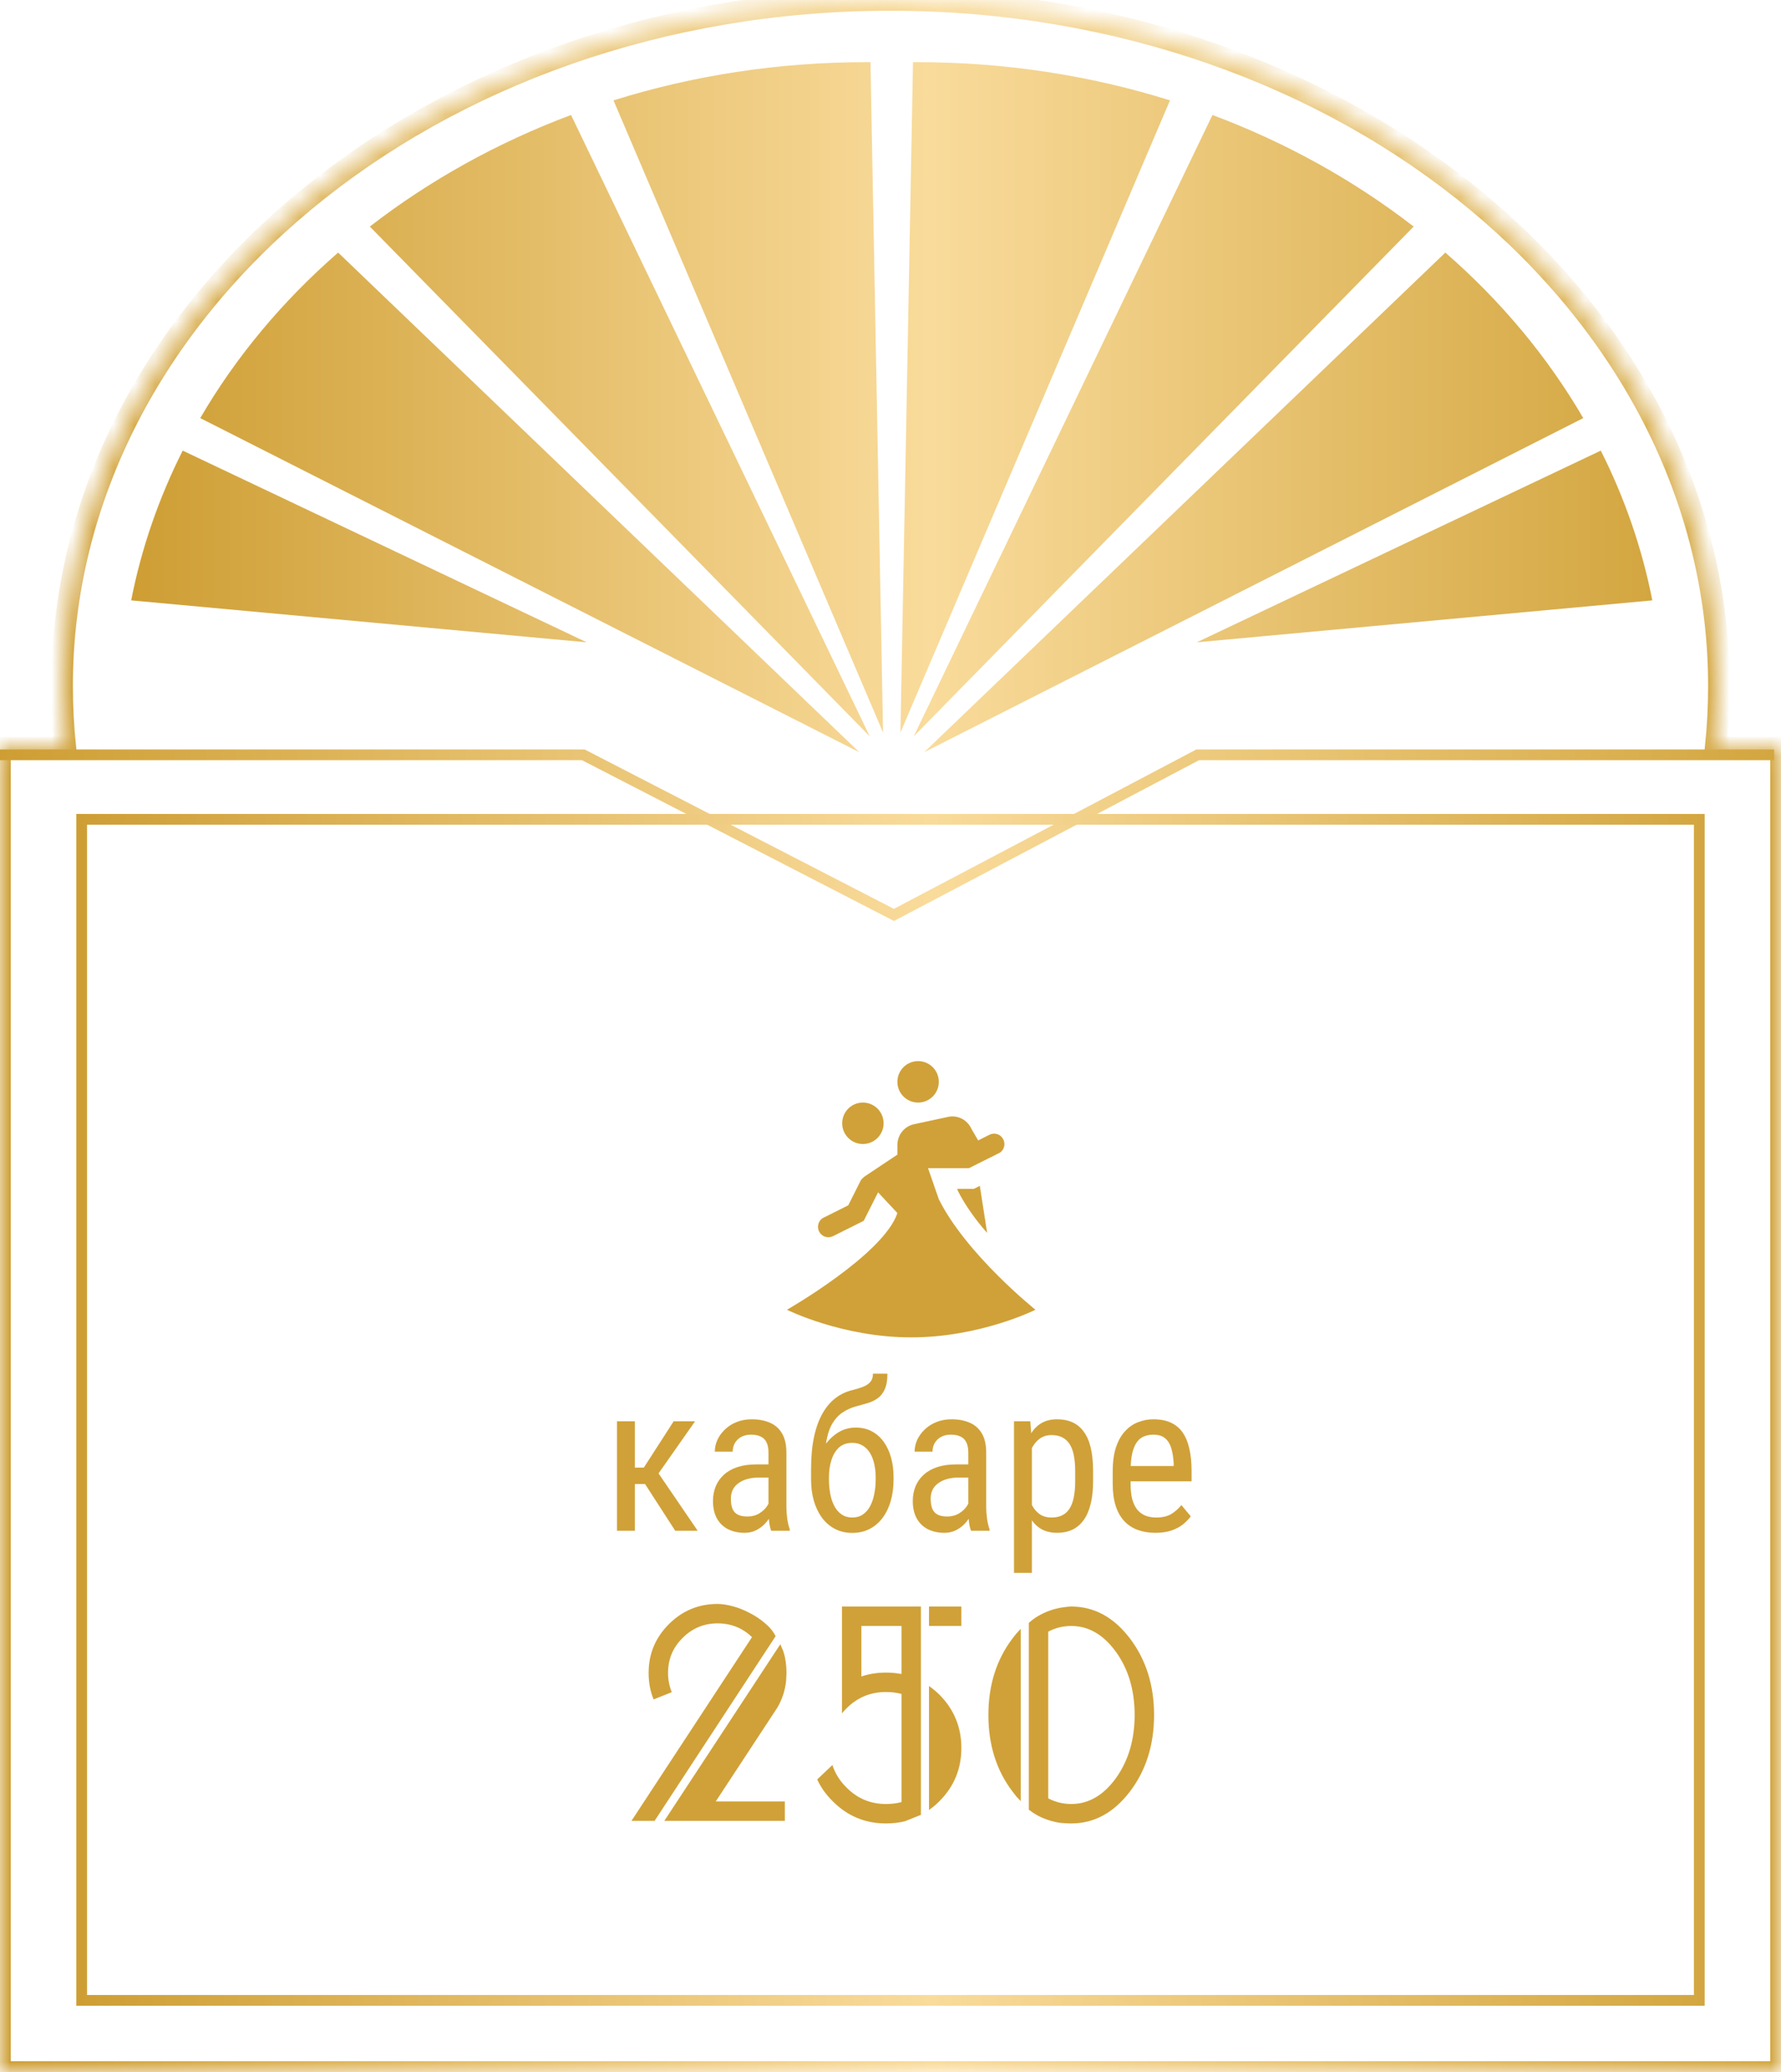 <?xml version="1.0" encoding="UTF-8"?> <svg xmlns="http://www.w3.org/2000/svg" width="86" height="100" viewBox="0 0 86 100" fill="none"><path fill-rule="evenodd" clip-rule="evenodd" d="M43.48 35.354L44.087 3.001L44.287 3C48.573 3 52.684 3.652 56.496 4.844L43.48 35.354ZM44.121 35.54L58.546 5.549C62.122 6.888 65.397 8.716 68.262 10.935L44.121 35.54ZM44.626 36.304L69.792 12.19C72.468 14.52 74.724 17.213 76.451 20.179L44.626 36.304ZM57.789 31L77.298 21.748C78.447 24.028 79.29 26.45 79.786 28.976L57.789 31ZM42.64 35.354L42.033 3.001L41.833 3C37.547 3 33.436 3.652 29.624 4.844L42.64 35.354ZM41.999 35.54L27.574 5.549C23.998 6.888 20.723 8.716 17.858 10.935L41.999 35.54ZM41.494 36.304L16.328 12.19C13.652 14.52 11.396 17.213 9.669 20.179L41.494 36.304ZM28.33 31L8.822 21.748C7.673 24.028 6.83 26.45 6.334 28.976L28.33 31Z" fill="url(#paint0_linear_171_3653)"></path><mask id="path-2-inside-1_171_3653" fill="white"><path fill-rule="evenodd" clip-rule="evenodd" d="M82.841 36.089C82.946 35.11 83 34.119 83 33.118C83 14.828 65.091 0 43 0C20.909 0 3 14.828 3 33.118C3 34.119 3.054 35.11 3.159 36.089H0V100H86V36.089H82.841Z"></path></mask><path d="M82.841 36.089L82.325 36.033L82.263 36.608H82.841V36.089ZM3.159 36.089V36.608H3.737L3.675 36.033L3.159 36.089ZM0 36.089V35.569H-0.519V36.089H0ZM0 100H-0.519V100.519H0V100ZM86 100V100.519H86.519V100H86ZM86 36.089H86.519V35.569H86V36.089ZM82.481 33.118C82.481 34.101 82.428 35.073 82.325 36.033L83.358 36.144C83.465 35.147 83.519 34.138 83.519 33.118H82.481ZM43 0.519C64.901 0.519 82.481 15.202 82.481 33.118H83.519C83.519 14.453 65.282 -0.519 43 -0.519V0.519ZM3.519 33.118C3.519 15.202 21.099 0.519 43 0.519V-0.519C20.718 -0.519 2.481 14.453 2.481 33.118H3.519ZM3.675 36.033C3.572 35.073 3.519 34.101 3.519 33.118H2.481C2.481 34.138 2.535 35.147 2.642 36.144L3.675 36.033ZM0 36.608H3.159V35.569H0V36.608ZM0.519 100V36.089H-0.519V100H0.519ZM86 99.481H0V100.519H86V99.481ZM85.481 36.089V100H86.519V36.089H85.481ZM82.841 36.608H86V35.569H82.841V36.608Z" fill="url(#paint1_linear_171_3653)" mask="url(#path-2-inside-1_171_3653)"></path><path d="M0 36.43H28.167L43.167 44.157L57.833 36.43H85.667" stroke="url(#paint2_linear_171_3653)" stroke-width="0.519"></path><rect x="3.945" y="39.544" width="78.109" height="57.001" stroke="url(#paint3_linear_171_3653)" stroke-width="0.519"></rect><path d="M30.492 87.88L36.312 79.013C35.854 78.57 35.3 78.349 34.648 78.349C33.992 78.349 33.43 78.583 32.961 79.052C32.492 79.515 32.258 80.078 32.258 80.739C32.258 81.062 32.318 81.372 32.438 81.669L31.562 82.02C31.401 81.635 31.32 81.208 31.32 80.739C31.32 79.823 31.646 79.039 32.297 78.388C32.948 77.737 33.732 77.411 34.648 77.411C34.857 77.411 35.099 77.448 35.375 77.52C35.651 77.593 35.922 77.7 36.188 77.841C36.458 77.976 36.706 78.14 36.93 78.333C37.159 78.52 37.333 78.731 37.453 78.966L31.609 87.88H30.492ZM32.078 87.88L37.68 79.356C37.732 79.476 37.779 79.586 37.82 79.685C37.836 79.737 37.852 79.789 37.867 79.841C37.883 79.893 37.896 79.948 37.906 80.005C37.953 80.234 37.977 80.479 37.977 80.739C37.977 80.802 37.974 80.864 37.969 80.927C37.969 80.989 37.966 81.049 37.961 81.106C37.914 81.575 37.773 82.01 37.539 82.411L34.562 86.942H37.898V87.88H32.078ZM41.594 80.911C41.964 80.786 42.359 80.724 42.781 80.724C43.042 80.724 43.292 80.747 43.531 80.794V78.474H41.594V80.911ZM44.469 87.591L43.742 87.88V87.888C43.44 87.966 43.12 88.005 42.781 88.005C41.776 88.005 40.919 87.648 40.211 86.935C39.883 86.612 39.633 86.26 39.461 85.88L40.195 85.185C40.325 85.591 40.552 85.953 40.875 86.27C41.401 86.802 42.036 87.067 42.781 87.067C43.047 87.067 43.297 87.036 43.531 86.974V81.755C43.292 81.692 43.042 81.661 42.781 81.661C42.036 81.661 41.401 81.924 40.875 82.45C40.797 82.528 40.724 82.609 40.656 82.692V77.536H43.531H44.469V87.591ZM44.859 78.474V77.536H46.422V78.474H44.859ZM44.859 81.372C45.031 81.492 45.198 81.63 45.359 81.786C46.068 82.5 46.422 83.359 46.422 84.364C46.422 85.37 46.068 86.226 45.359 86.935C45.198 87.096 45.031 87.237 44.859 87.356V81.372ZM50.617 86.794C50.966 86.976 51.336 87.067 51.727 87.067C52.565 87.067 53.286 86.648 53.891 85.81C54.49 84.971 54.789 83.958 54.789 82.77C54.789 81.578 54.49 80.565 53.891 79.731C53.286 78.893 52.565 78.474 51.727 78.474C51.336 78.474 50.966 78.565 50.617 78.747V86.794ZM49.68 78.325C49.852 78.169 50.036 78.039 50.234 77.935C50.432 77.83 50.625 77.75 50.812 77.692C51 77.635 51.175 77.596 51.336 77.575C51.497 77.549 51.628 77.536 51.727 77.536C52.831 77.536 53.773 78.046 54.555 79.067C55.336 80.093 55.727 81.328 55.727 82.77C55.727 84.218 55.336 85.453 54.555 86.474C53.773 87.495 52.831 88.005 51.727 88.005C51.628 88.005 51.505 88 51.359 87.989C51.214 87.984 51.05 87.958 50.867 87.911C50.69 87.87 50.5 87.804 50.297 87.716C50.094 87.627 49.888 87.502 49.68 87.341V78.325ZM49.289 86.927C49.221 86.859 49.154 86.789 49.086 86.716C49.023 86.638 48.961 86.557 48.898 86.474C48.117 85.453 47.727 84.218 47.727 82.77C47.727 81.328 48.117 80.093 48.898 79.067C48.961 78.984 49.023 78.906 49.086 78.833C49.154 78.755 49.221 78.682 49.289 78.614V86.927Z" fill="#D0A138"></path><path d="M30.658 68.597V73.88H29.794V68.597H30.658ZM33.563 68.597L31.439 71.624H30.37L30.233 70.833H31.088L32.528 68.597H33.563ZM32.606 73.88L31.059 71.487L31.61 70.833L33.69 73.88H32.606ZM37.108 72.977V70.11C37.108 69.902 37.076 69.734 37.011 69.607C36.949 69.481 36.855 69.388 36.727 69.329C36.604 69.27 36.448 69.241 36.259 69.241C36.077 69.241 35.919 69.279 35.785 69.353C35.655 69.428 35.554 69.528 35.482 69.651C35.414 69.775 35.38 69.912 35.38 70.061H34.516C34.516 69.873 34.556 69.686 34.638 69.5C34.722 69.314 34.843 69.147 34.999 68.997C35.155 68.844 35.342 68.724 35.56 68.636C35.782 68.545 36.029 68.499 36.303 68.499C36.628 68.499 36.916 68.553 37.167 68.66C37.418 68.764 37.615 68.935 37.758 69.173C37.901 69.41 37.973 69.726 37.973 70.12V72.728C37.973 72.903 37.986 73.091 38.012 73.289C38.041 73.488 38.082 73.659 38.134 73.802V73.88H37.24C37.198 73.776 37.165 73.637 37.143 73.465C37.12 73.289 37.108 73.126 37.108 72.977ZM37.245 70.677L37.255 71.311H36.654C36.449 71.311 36.262 71.334 36.093 71.38C35.927 71.425 35.783 71.492 35.663 71.58C35.543 71.665 35.45 71.77 35.385 71.897C35.323 72.024 35.292 72.169 35.292 72.332C35.292 72.544 35.321 72.713 35.38 72.84C35.438 72.963 35.526 73.053 35.644 73.108C35.761 73.164 35.909 73.191 36.088 73.191C36.306 73.191 36.498 73.141 36.664 73.04C36.83 72.939 36.959 72.817 37.05 72.674C37.144 72.531 37.188 72.397 37.182 72.273L37.372 72.679C37.359 72.806 37.317 72.944 37.245 73.094C37.177 73.24 37.081 73.382 36.957 73.519C36.833 73.652 36.687 73.763 36.518 73.851C36.352 73.935 36.164 73.978 35.956 73.978C35.65 73.978 35.382 73.919 35.15 73.802C34.922 73.685 34.745 73.512 34.618 73.284C34.491 73.056 34.428 72.775 34.428 72.439C34.428 72.186 34.472 71.951 34.56 71.736C34.648 71.522 34.778 71.336 34.95 71.18C35.123 71.02 35.339 70.897 35.6 70.809C35.863 70.721 36.168 70.677 36.513 70.677H37.245ZM42.152 66.297H42.851C42.851 66.616 42.807 66.87 42.719 67.059C42.634 67.244 42.52 67.387 42.377 67.488C42.234 67.589 42.074 67.666 41.898 67.718C41.723 67.77 41.544 67.82 41.361 67.869C41.133 67.928 40.92 68.02 40.722 68.147C40.523 68.271 40.352 68.447 40.209 68.675C40.069 68.903 39.967 69.199 39.901 69.564C39.84 69.928 39.828 70.379 39.867 70.916V71.365H39.164V70.916C39.164 70.314 39.213 69.788 39.31 69.339C39.408 68.89 39.547 68.51 39.726 68.201C39.905 67.892 40.116 67.646 40.36 67.464C40.605 67.282 40.875 67.156 41.171 67.088C41.36 67.039 41.527 66.987 41.674 66.932C41.824 66.873 41.941 66.795 42.025 66.697C42.11 66.6 42.152 66.466 42.152 66.297ZM41.327 68.899C41.617 68.899 41.874 68.96 42.099 69.08C42.323 69.201 42.514 69.368 42.67 69.583C42.826 69.798 42.945 70.052 43.026 70.345C43.108 70.634 43.148 70.95 43.148 71.292V71.399C43.148 71.767 43.105 72.109 43.017 72.425C42.929 72.737 42.798 73.011 42.626 73.245C42.457 73.476 42.248 73.657 42.001 73.787C41.754 73.917 41.472 73.982 41.156 73.982C40.84 73.982 40.559 73.917 40.312 73.787C40.067 73.657 39.859 73.476 39.687 73.245C39.517 73.011 39.387 72.737 39.296 72.425C39.208 72.109 39.164 71.767 39.164 71.399V71.292C39.164 71.211 39.179 71.131 39.208 71.053C39.237 70.975 39.272 70.895 39.31 70.814C39.35 70.732 39.385 70.646 39.418 70.555C39.519 70.262 39.659 69.99 39.838 69.739C40.017 69.489 40.23 69.287 40.477 69.134C40.728 68.978 41.011 68.899 41.327 68.899ZM41.151 69.637C40.888 69.637 40.673 69.713 40.507 69.866C40.344 70.019 40.224 70.223 40.145 70.477C40.067 70.727 40.028 70.999 40.028 71.292V71.399C40.028 71.647 40.05 71.881 40.092 72.103C40.134 72.324 40.201 72.521 40.292 72.693C40.383 72.863 40.5 72.996 40.644 73.094C40.787 73.191 40.958 73.24 41.156 73.24C41.355 73.24 41.524 73.191 41.664 73.094C41.807 72.996 41.925 72.863 42.016 72.693C42.107 72.521 42.173 72.324 42.216 72.103C42.261 71.881 42.284 71.647 42.284 71.399V71.292C42.284 71.071 42.261 70.861 42.216 70.662C42.173 70.463 42.107 70.288 42.016 70.135C41.925 69.982 41.807 69.861 41.664 69.773C41.521 69.682 41.35 69.637 41.151 69.637ZM46.757 72.977V70.11C46.757 69.902 46.724 69.734 46.659 69.607C46.597 69.481 46.503 69.388 46.376 69.329C46.252 69.27 46.096 69.241 45.907 69.241C45.725 69.241 45.567 69.279 45.434 69.353C45.303 69.428 45.203 69.528 45.131 69.651C45.062 69.775 45.028 69.912 45.028 70.061H44.164C44.164 69.873 44.205 69.686 44.286 69.5C44.371 69.314 44.491 69.147 44.648 68.997C44.804 68.844 44.991 68.724 45.209 68.636C45.43 68.545 45.678 68.499 45.951 68.499C46.277 68.499 46.565 68.553 46.815 68.66C47.066 68.764 47.263 68.935 47.406 69.173C47.55 69.41 47.621 69.726 47.621 70.12V72.728C47.621 72.903 47.634 73.091 47.66 73.289C47.69 73.488 47.73 73.659 47.782 73.802V73.88H46.889C46.846 73.776 46.814 73.637 46.791 73.465C46.768 73.289 46.757 73.126 46.757 72.977ZM46.894 70.677L46.903 71.311H46.303C46.098 71.311 45.91 71.334 45.741 71.38C45.575 71.425 45.432 71.492 45.312 71.58C45.191 71.665 45.098 71.77 45.033 71.897C44.971 72.024 44.94 72.169 44.94 72.332C44.94 72.544 44.97 72.713 45.028 72.84C45.087 72.963 45.175 73.053 45.292 73.108C45.409 73.164 45.557 73.191 45.736 73.191C45.954 73.191 46.147 73.141 46.312 73.04C46.478 72.939 46.607 72.817 46.698 72.674C46.793 72.531 46.837 72.397 46.83 72.273L47.02 72.679C47.008 72.806 46.965 72.944 46.894 73.094C46.825 73.24 46.729 73.382 46.605 73.519C46.482 73.652 46.335 73.763 46.166 73.851C46 73.935 45.813 73.978 45.605 73.978C45.298 73.978 45.03 73.919 44.799 73.802C44.571 73.685 44.394 73.512 44.267 73.284C44.14 73.056 44.076 72.775 44.076 72.439C44.076 72.186 44.12 71.951 44.208 71.736C44.296 71.522 44.426 71.336 44.599 71.18C44.771 71.02 44.988 70.897 45.248 70.809C45.512 70.721 45.816 70.677 46.161 70.677H46.894ZM49.828 69.612V75.911H48.964V68.597H49.75L49.828 69.612ZM52.782 70.999V71.492C52.782 71.909 52.743 72.273 52.665 72.586C52.59 72.895 52.478 73.154 52.328 73.362C52.182 73.567 52.001 73.722 51.786 73.826C51.571 73.927 51.325 73.978 51.049 73.978C50.772 73.978 50.531 73.925 50.326 73.821C50.124 73.714 49.953 73.559 49.813 73.357C49.677 73.156 49.568 72.913 49.486 72.63C49.408 72.343 49.355 72.023 49.325 71.668V70.916C49.355 70.542 49.408 70.206 49.486 69.91C49.565 69.611 49.672 69.357 49.809 69.148C49.949 68.937 50.12 68.776 50.321 68.665C50.526 68.554 50.766 68.499 51.039 68.499C51.322 68.499 51.571 68.548 51.786 68.645C52.004 68.743 52.187 68.894 52.333 69.1C52.483 69.301 52.595 69.56 52.67 69.876C52.745 70.189 52.782 70.563 52.782 70.999ZM51.918 71.492V70.999C51.918 70.706 51.895 70.451 51.85 70.232C51.807 70.014 51.739 69.834 51.645 69.69C51.55 69.547 51.431 69.44 51.288 69.368C51.145 69.296 50.972 69.261 50.77 69.261C50.598 69.261 50.445 69.296 50.312 69.368C50.181 69.44 50.069 69.537 49.975 69.661C49.88 69.782 49.802 69.92 49.74 70.076C49.678 70.229 49.633 70.389 49.603 70.555V72.034C49.659 72.243 49.732 72.439 49.823 72.625C49.914 72.807 50.036 72.955 50.19 73.069C50.346 73.183 50.543 73.24 50.78 73.24C50.979 73.24 51.15 73.204 51.293 73.133C51.436 73.061 51.553 72.954 51.645 72.811C51.739 72.664 51.807 72.482 51.85 72.264C51.895 72.042 51.918 71.785 51.918 71.492ZM55.785 73.978C55.469 73.978 55.185 73.93 54.931 73.836C54.677 73.742 54.46 73.598 54.281 73.406C54.102 73.211 53.965 72.965 53.871 72.669C53.777 72.373 53.73 72.023 53.73 71.619V71.023C53.73 70.558 53.783 70.164 53.891 69.842C54.001 69.519 54.149 69.261 54.335 69.065C54.52 68.867 54.73 68.724 54.965 68.636C55.199 68.545 55.44 68.499 55.688 68.499C56.02 68.499 56.303 68.553 56.537 68.66C56.772 68.768 56.962 68.927 57.108 69.139C57.255 69.35 57.362 69.611 57.431 69.92C57.502 70.229 57.538 70.586 57.538 70.989V71.492H54.237V70.755H56.674V70.633C56.661 70.359 56.623 70.118 56.562 69.91C56.503 69.702 56.405 69.539 56.269 69.422C56.132 69.301 55.938 69.241 55.688 69.241C55.528 69.241 55.38 69.269 55.243 69.324C55.11 69.376 54.994 69.469 54.897 69.603C54.802 69.733 54.727 69.913 54.672 70.144C54.62 70.376 54.594 70.669 54.594 71.023V71.619C54.594 71.902 54.62 72.147 54.672 72.352C54.727 72.553 54.807 72.721 54.911 72.855C55.019 72.985 55.149 73.082 55.302 73.147C55.458 73.209 55.635 73.24 55.834 73.24C56.124 73.24 56.363 73.185 56.552 73.074C56.741 72.96 56.905 72.815 57.045 72.64L57.499 73.182C57.405 73.315 57.281 73.444 57.128 73.567C56.978 73.688 56.793 73.787 56.571 73.865C56.353 73.94 56.091 73.978 55.785 73.978Z" fill="#D0A138"></path><path d="M45.333 52.213C45.333 52.766 44.887 53.213 44.333 53.213C43.78 53.213 43.333 52.766 43.333 52.213C43.333 51.66 43.78 51.213 44.333 51.213C44.887 51.213 45.333 51.66 45.333 52.213ZM41.667 53.213C41.113 53.213 40.667 53.66 40.667 54.213C40.667 54.766 41.113 55.213 41.667 55.213C42.22 55.213 42.667 54.766 42.667 54.213C42.667 53.66 42.22 53.213 41.667 53.213ZM45.333 57.88L44.813 56.38H46.787L48.227 55.66C48.473 55.546 48.573 55.24 48.447 54.993C48.419 54.934 48.379 54.881 48.33 54.837C48.281 54.793 48.223 54.76 48.161 54.739C48.099 54.718 48.033 54.709 47.968 54.714C47.902 54.719 47.839 54.736 47.78 54.766L47.233 55.04L46.907 54.48C46.713 54.046 46.24 53.8 45.773 53.906L44.127 54.26C43.667 54.36 43.333 54.78 43.333 55.26V55.726L41.713 56.806H41.72C41.667 56.853 41.593 56.913 41.553 56.993L40.96 58.173L39.773 58.766C39.527 58.88 39.427 59.193 39.553 59.44C39.614 59.558 39.718 59.647 39.845 59.689C39.971 59.73 40.108 59.719 40.227 59.66L41.707 58.92L42.4 57.546L43.333 58.546C42.667 60.546 38 63.213 38 63.213C38 63.213 40.667 64.546 44 64.546C47.333 64.546 50 63.213 50 63.213C50 63.213 46.667 60.546 45.333 57.88ZM47.233 57.273L47.02 57.38H46.22L46.26 57.486C46.607 58.173 47.113 58.88 47.667 59.506L47.313 57.233L47.233 57.273Z" fill="#D0A138"></path><defs><linearGradient id="paint0_linear_171_3653" x1="79.786" y1="19.652" x2="6.334" y2="19.652" gradientUnits="userSpaceOnUse"><stop stop-color="#D3A640"></stop><stop offset="0.475" stop-color="#F9DB9B"></stop><stop offset="1" stop-color="#CE9E34"></stop></linearGradient><linearGradient id="paint1_linear_171_3653" x1="86" y1="50" x2="0" y2="50" gradientUnits="userSpaceOnUse"><stop stop-color="#D3A640"></stop><stop offset="0.475" stop-color="#F9DB9B"></stop><stop offset="1" stop-color="#CE9E34"></stop></linearGradient><linearGradient id="paint2_linear_171_3653" x1="85.667" y1="40.294" x2="0" y2="40.294" gradientUnits="userSpaceOnUse"><stop stop-color="#D3A640"></stop><stop offset="0.475" stop-color="#F9DB9B"></stop><stop offset="1" stop-color="#CE9E34"></stop></linearGradient><linearGradient id="paint3_linear_171_3653" x1="82.314" y1="68.044" x2="3.686" y2="68.044" gradientUnits="userSpaceOnUse"><stop stop-color="#D3A640"></stop><stop offset="0.475" stop-color="#F9DB9B"></stop><stop offset="1" stop-color="#CE9E34"></stop></linearGradient></defs></svg> 